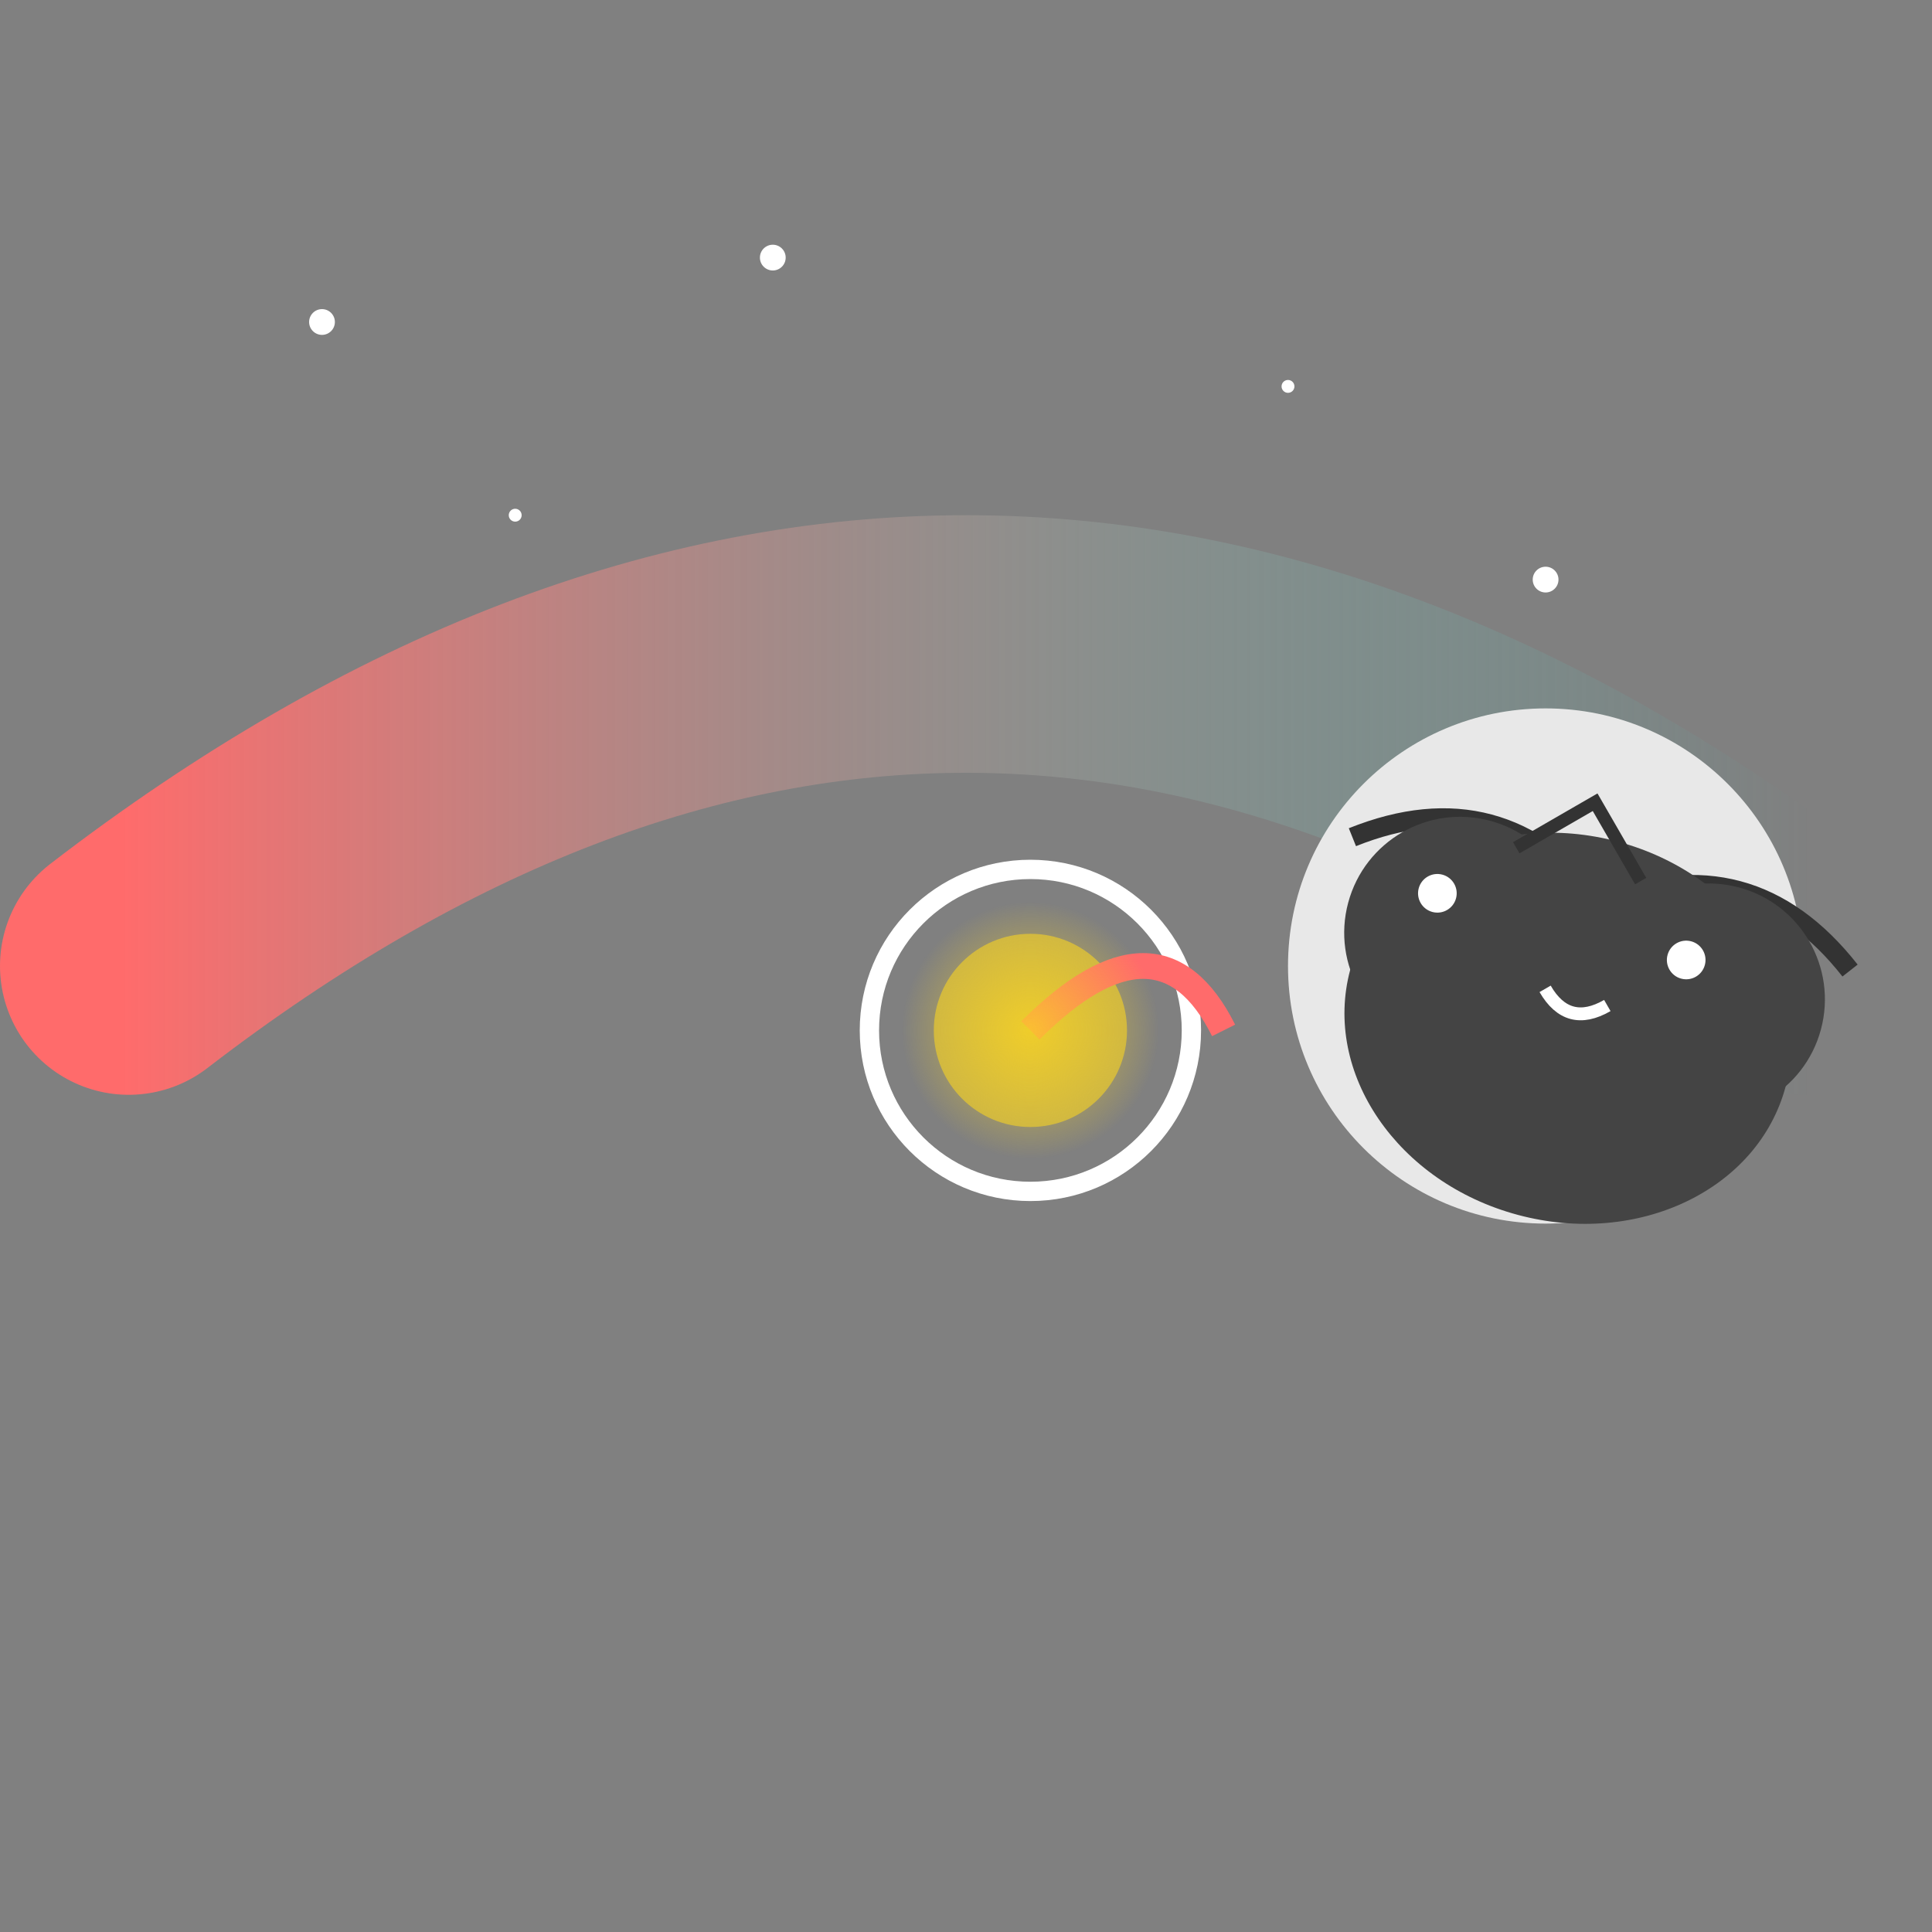 <svg viewBox="0 0 300 300" xmlns="http://www.w3.org/2000/svg">
  <rect x="0" y="0" width="300" height="300" fill="#808080" stroke="none"/>
  <defs>
    <linearGradient id="cometTail" x1="0%" y1="0%" x2="100%" y2="0%">
      <stop offset="0%" style="stop-color:#ff6b6b;stop-opacity:1" />
      <stop offset="100%" style="stop-color:#4ecdc4;stop-opacity:0" />
    </linearGradient>
    <radialGradient id="teaGlow" cx="50%" cy="50%" r="50%">
      <stop offset="0%" style="stop-color:#f9d423;stop-opacity:0.8" />
      <stop offset="100%" style="stop-color:#f9d423;stop-opacity:0" />
    </radialGradient>
  </defs>
  
  <!-- Comet tail -->
  <path d="M20,150 Q150,50 280,150" fill="none" stroke="url(#cometTail)" stroke-width="40" stroke-linecap="round" />
  
  <!-- Comet body -->
  <circle cx="240" cy="150" r="40" fill="#e8e8e8" />
  
  <!-- Cat -->
  <g transform="translate(210,130) rotate(15)">
    <path d="M0,0 Q20,-15 40,0 Q60,-15 80,0" fill="none" stroke="#333" stroke-width="3"/>
    <circle cx="20" cy="10" r="18" fill="#444"/>
    <circle cx="60" cy="10" r="18" fill="#444"/>
    <ellipse cx="40" cy="20" rx="35" ry="30" fill="#444"/>
    <path d="M25,-5 L35,-15 L45,-5" fill="none" stroke="#333" stroke-width="2"/>
    <circle cx="15" cy="5" r="3" fill="#fff"/>
    <circle cx="55" cy="5" r="3" fill="#fff"/>
    <path d="M35,15 Q40,20 45,15" fill="none" stroke="#fff" stroke-width="2"/>
  </g>
  
  <!-- Tea cup -->
  <circle cx="160" cy="160" r="15" fill="#f9d423" opacity="0.6"/>
  <circle cx="160" cy="160" r="25" fill="none" stroke="#fff" stroke-width="3"/>
  
  <!-- Straw -->
  <path d="M160,160 Q180,140 190,160" fill="none" stroke="#ff6b6b" stroke-width="4"/>
  <circle cx="160" cy="160" r="20" fill="url(#teaGlow)"/>
  
  <!-- Stars -->
  <g fill="#fff">
    <circle cx="50" cy="50" r="2"/>
    <circle cx="80" cy="80" r="1"/>
    <circle cx="120" cy="40" r="2"/>
    <circle cx="200" cy="60" r="1"/>
    <circle cx="240" cy="90" r="2"/>
  </g>
</svg>